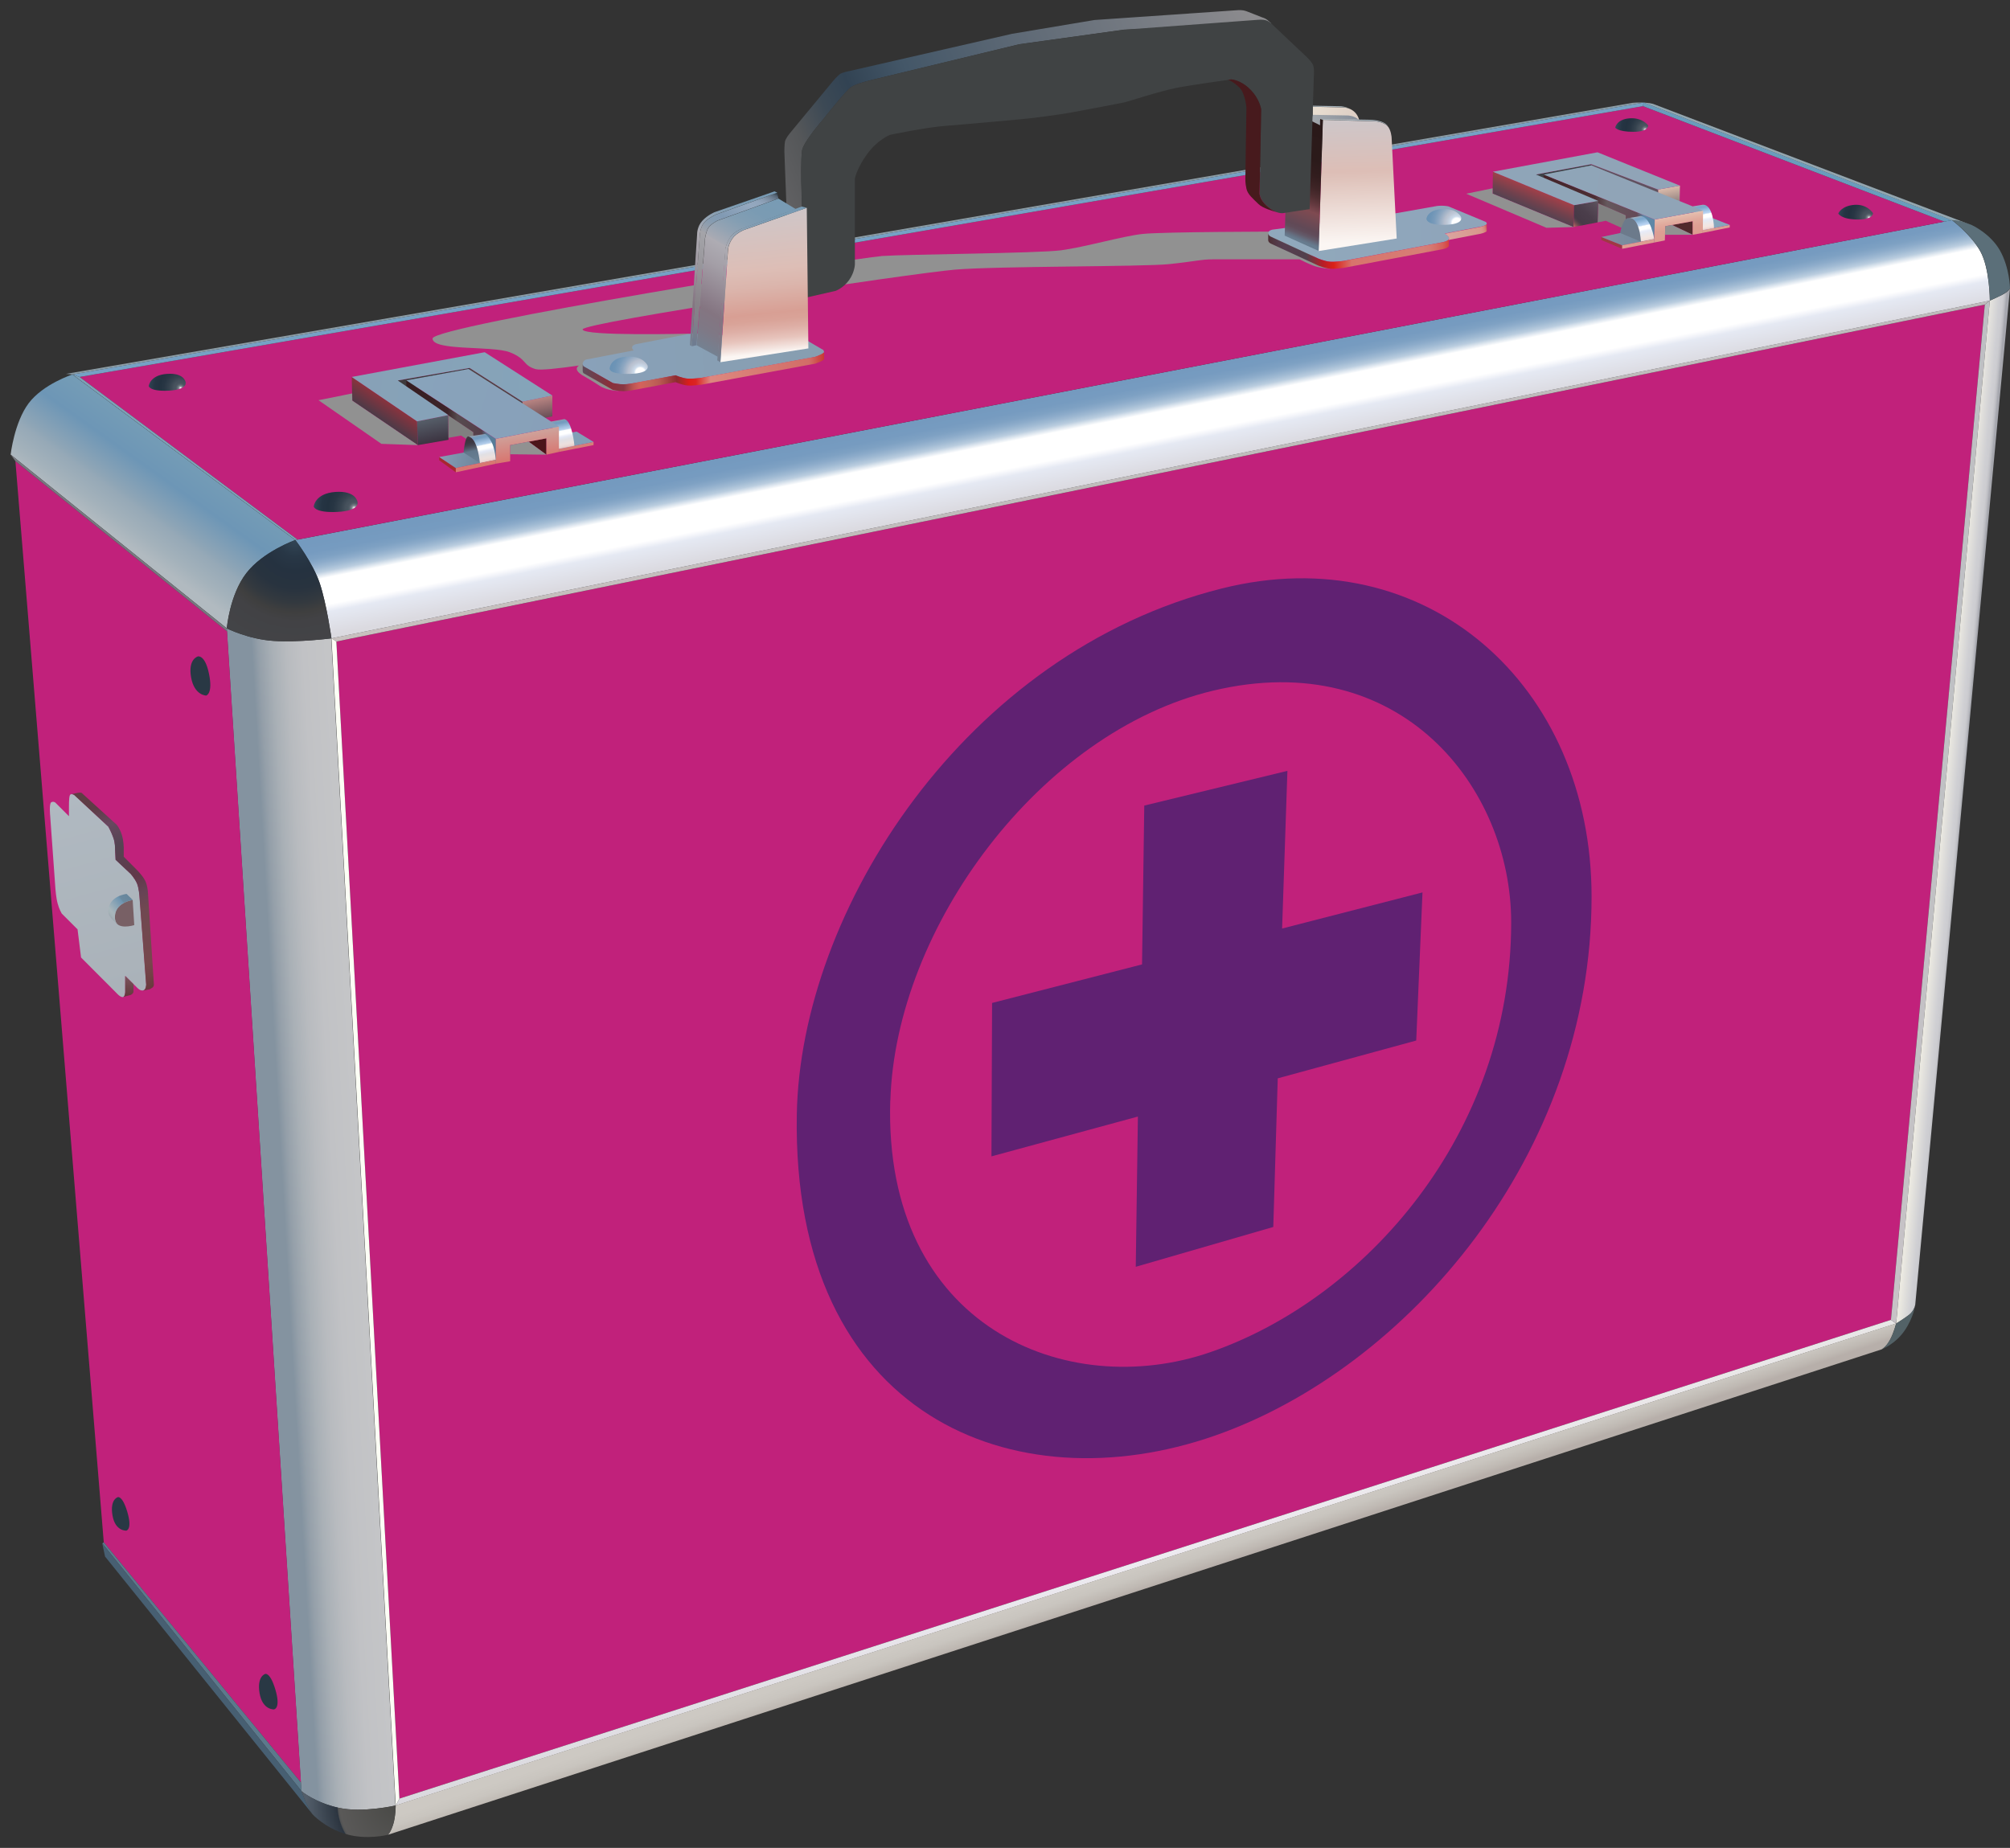<svg xmlns="http://www.w3.org/2000/svg" width="174" height="160" viewBox="0 0 174 160" fill="none"><rect x="0" y="0" width="174" height="160" fill="#333333" stroke="none"/><path d="M163.693 114.283L34.578 155.734L29.117 55.549L171.82 26.37L163.693 114.283Z" fill="#c1217b"></path><path d="M29.118 55.548L28.695 55.272L172.253 26.029L171.821 26.369L29.118 55.548Z" fill="url(#paint0_linear_331_3046)"></path><path d="M29.118 55.548L28.695 55.273L34.257 156.331L34.579 155.733L29.118 55.548Z" fill="#FCFEF5"></path><path d="M34.577 155.733L34.255 156.331L164.143 114.595L163.692 114.282L34.577 155.733Z" fill="url(#paint1_linear_331_3046)"></path><path d="M163.694 114.282L171.821 26.369L172.253 26.029L164.145 114.595L163.694 114.282Z" fill="url(#paint2_linear_331_3046)"></path><path d="M172.253 26.03C172.253 26.03 172.253 23.217 171.416 21.737C170.579 20.257 168.971 19.061 168.971 19.061L25.569 46.76C25.569 46.76 27.095 48.755 27.684 50.511C28.272 52.267 28.695 55.273 28.695 55.273L172.253 26.03Z" fill="url(#paint3_linear_331_3046)"></path><path d="M28.693 55.272C28.693 55.272 25.834 55.64 23.665 55.493C21.495 55.346 19.629 54.408 19.629 54.408L26.092 155.09C26.092 155.09 27.268 156.083 29.328 156.533C31.387 156.984 34.237 156.331 34.237 156.331L28.675 55.272H28.693Z" fill="url(#paint4_linear_331_3046)"></path><path d="M34.255 156.33C34.255 156.33 34.255 157.305 34.034 157.985C33.822 158.665 33.574 158.868 33.574 158.868L162.883 116.837C162.883 116.837 163.232 116.69 163.591 116.047C163.949 115.403 164.142 114.585 164.142 114.585L34.245 156.321L34.255 156.33Z" fill="url(#paint5_linear_331_3046)"></path><path d="M172.253 26.029C172.253 26.029 172.639 25.872 173.301 25.541C173.926 25.229 173.999 24.953 173.999 24.953L165.799 112.958C165.799 112.958 165.735 113.491 165.238 113.868C164.742 114.235 164.145 114.603 164.145 114.603L172.253 26.038V26.029Z" fill="url(#paint6_linear_331_3046)"></path><path d="M163.592 116.056C163.951 115.413 164.144 114.595 164.144 114.595C164.144 114.595 164.741 114.236 165.238 113.859C165.734 113.492 165.798 112.949 165.798 112.949C165.798 112.949 165.688 114.034 164.87 115.22C164.052 116.406 162.875 116.838 162.875 116.838C162.875 116.838 163.224 116.691 163.583 116.047L163.592 116.056Z" fill="#536267"></path><path d="M26.054 154.345L8.983 133.541L1.334 39.929L19.656 54.665L26.054 154.345Z" fill="#c1217b"></path><path d="M6.889 32.639L25.753 46.722L168.317 19.189L142.228 9.188L6.889 32.639Z" fill="#c1217b"></path><path d="M6.889 32.639L6.264 32.418L25.569 46.759L25.753 46.722L6.889 32.639Z" fill="#7EA2B7"></path><path d="M6.889 32.64L142.228 9.189L142.283 8.876L6.264 32.419L6.889 32.64Z" fill="#76A1C5"></path><path d="M25.568 46.76C25.568 46.76 22.783 47.743 21.33 49.628C19.878 51.512 19.639 54.408 19.639 54.408L0.922 39.359C0.922 39.359 1.234 36.574 2.485 34.91C3.744 33.246 6.263 32.428 6.263 32.428L25.568 46.769V46.76Z" fill="url(#paint7_linear_331_3046)"></path><path d="M0.922 39.359L1.336 39.929L19.657 54.666L19.639 54.417L0.922 39.359Z" fill="#787880"></path><path d="M8.984 133.541L26.055 154.345L26.102 155.089L8.855 133.642L8.984 133.541Z" fill="#5C798C"></path><path d="M25.568 46.76C25.568 46.76 27.094 48.755 27.682 50.511C28.27 52.266 28.693 55.273 28.693 55.273C28.693 55.273 25.834 55.64 23.665 55.493C21.495 55.346 19.629 54.408 19.629 54.408C19.629 54.408 19.868 51.503 21.32 49.628C22.773 47.743 25.558 46.76 25.558 46.76H25.568Z" fill="url(#paint8_radial_331_3046)"></path><path d="M26.102 155.09C26.102 155.09 26.313 155.66 26.488 156.055C26.662 156.45 27.058 157.085 27.058 157.085L9.094 134.773L8.855 133.643L26.102 155.09Z" fill="#475F72"></path><path d="M26.102 155.09C26.102 155.09 27.279 156.083 29.338 156.533C31.397 156.984 34.247 156.331 34.247 156.331C34.247 156.331 34.247 157.305 34.026 157.986C33.861 158.51 33.686 158.749 33.603 158.831L33.567 158.868C33.567 158.868 31.747 159.337 29.935 158.804C28.124 158.271 27.049 157.085 27.049 157.085C27.049 157.085 26.654 156.45 26.479 156.055C26.304 155.66 26.093 155.09 26.093 155.09H26.102Z" fill="url(#paint9_radial_331_3046)"></path><path d="M98.863 83.504L99.056 69.751L111.448 66.745L110.988 80.397L123.141 77.271L122.599 90.095L110.611 93.368L110.225 106.238L98.32 109.686L98.504 96.677L85.827 100.125L85.882 86.841L98.863 83.504Z" fill="#602172"></path><path d="M105.152 124.311C121.819 118.492 137.778 100.005 137.778 77.638C137.778 59.289 123.427 46.529 105.777 50.951C83.53 56.522 69.281 78.852 68.977 96.502C68.527 122.712 87.878 130.342 105.152 124.311ZM77.076 95.289C77.527 80.295 90.075 63.371 105.005 59.804C121.249 55.925 130.819 68.197 130.819 79.863C130.819 98.222 118.123 112.462 104.784 117.076C92.392 121.37 76.47 114.934 77.067 95.298L77.076 95.289Z" fill="#602172"></path><path d="M168.979 19.062L168.317 19.191L142.228 9.189L142.283 8.876L168.979 19.062Z" fill="#6A9CBC"></path><path d="M142.282 8.876C142.282 8.876 142.567 8.904 142.714 8.922C142.861 8.931 143.1 8.995 143.1 8.995L170.679 19.494C170.679 19.494 169.99 19.246 169.732 19.181C169.475 19.117 168.988 19.071 168.988 19.071L142.301 8.885L142.282 8.876Z" fill="#93A6AF"></path><path d="M173.308 25.533C172.647 25.864 172.26 26.02 172.26 26.02C172.26 26.02 172.26 23.207 171.424 21.727C170.587 20.247 168.979 19.052 168.979 19.052C168.979 19.052 169.466 19.098 169.723 19.162C169.981 19.226 170.67 19.475 170.67 19.475C170.67 19.475 172.316 20.219 173.143 21.709C173.97 23.198 173.998 24.935 173.998 24.935V24.963C173.952 25.036 173.805 25.266 173.299 25.524L173.308 25.533Z" fill="#5B6F79"></path><path d="M6.264 32.419L142.284 8.876H141.787C141.622 8.876 141.319 8.904 141.319 8.904L5.713 32.373L6.264 32.419Z" fill="#8C9DA6"></path><path d="M39.459 40.894L38.024 39.855V39.57L39.459 40.526V40.894Z" fill="#A8272F"></path><path d="M30.449 32.64L30.495 34.69L36.167 38.541L36.103 36.482L30.449 32.64Z" fill="url(#paint10_linear_331_3046)"></path><path d="M36.167 38.541L38.824 38.081L38.815 35.94L36.102 36.482L36.167 38.541Z" fill="url(#paint11_linear_331_3046)"></path><path d="M47.816 36.05V34.248L45.232 34.781V36.565L47.816 36.05Z" fill="url(#paint12_linear_331_3046)"></path><path d="M45.232 35.121L40.654 32.207V31.857L45.232 34.781V35.121Z" fill="#504143"></path><path d="M40.653 32.207L35.027 33.714L34.43 32.942L40.653 31.857V32.207Z" fill="#3E3A3D"></path><path d="M48.386 39.13L51.383 38.541V38.266L48.386 38.863V39.13Z" fill="url(#paint13_linear_331_3046)"></path><path d="M137.77 14.447L132.971 15.577L132.962 15.108L137.761 14.217L137.77 14.447Z" fill="#3D4146"></path><g style="mix-blend-mode:multiply"><path d="M76.296 22.169C78.53 22.013 89.754 21.939 91.841 21.673C93.928 21.397 97.182 20.441 98.911 20.257C100.639 20.064 110.779 20.055 110.779 20.055L115.118 23.272C115.118 23.272 114.382 23.226 113.84 23.052C113.307 22.877 112.498 22.454 112.498 22.454C112.498 22.454 106.072 22.454 105.024 22.454C103.976 22.454 103.571 22.619 101.218 22.868C98.865 23.107 86.39 23.033 82.676 23.346C78.962 23.658 50.436 27.915 50.436 28.521C50.436 29.128 59.712 28.889 59.712 28.889L56.853 30.507C56.853 30.507 53.414 31.16 50.454 31.601L53.525 33.844C53.525 33.844 52.56 33.844 51.879 33.385C51.199 32.934 50.427 32.502 50.427 32.502C50.427 32.502 49.848 32.171 49.94 31.868C49.976 31.748 50.059 31.684 50.142 31.647C48.349 31.904 46.786 32.079 46.364 31.96C45.233 31.629 45.646 31.105 44.148 30.507C42.65 29.91 37.446 30.415 37.446 29.312C37.446 28.209 74.044 22.334 76.278 22.178L76.296 22.169Z" fill="#919191"></path></g><path d="M128.179 19.631C128.179 19.631 128.685 19.511 128.703 19.392C128.721 19.263 128.602 19.208 128.602 19.208L125.375 17.866C125.375 17.866 125.099 17.811 124.778 17.811C124.456 17.811 124.226 17.866 124.226 17.866L120.595 18.509L111.383 19.723L110.179 19.879C110.179 19.879 109.793 19.934 109.793 20.182C109.793 20.385 110.023 20.486 110.023 20.486L114.114 22.38C114.114 22.38 114.684 22.619 115.125 22.655C115.566 22.692 116.302 22.591 116.302 22.591L124.778 20.991C124.778 20.991 125.495 20.89 125.439 20.605C125.393 20.385 125.072 20.219 125.072 20.219L128.179 19.622V19.631Z" fill="url(#paint14_linear_331_3046)"></path><path d="M110.014 20.496L114.105 22.39C114.105 22.39 114.675 22.628 115.116 22.665C115.557 22.702 116.293 22.601 116.293 22.601L124.769 21.001C124.769 21.001 125.431 20.9 125.431 20.652V21.277C125.385 21.516 124.769 21.599 124.769 21.599L116.293 23.198C116.293 23.198 115.557 23.3 115.116 23.263C114.675 23.226 114.105 22.987 114.105 22.987L110.014 21.093C110.014 21.093 109.784 20.992 109.784 20.79V20.192C109.784 20.395 110.014 20.496 110.014 20.496Z" fill="url(#paint15_linear_331_3046)"></path><path d="M125.441 20.624C125.395 20.403 125.073 20.238 125.073 20.238L128.18 19.64C128.18 19.64 128.686 19.521 128.704 19.401V19.999C128.686 20.118 128.18 20.238 128.18 20.238L125.386 20.78C125.386 20.78 125.45 20.688 125.441 20.633V20.624Z" fill="url(#paint16_linear_331_3046)"></path><path d="M120.908 20.651L114.151 21.736L114.51 10.383L119.07 10.502C119.07 10.502 119.768 10.567 120.099 10.898C120.421 11.219 120.467 11.89 120.467 11.89L120.908 20.651Z" fill="url(#paint17_linear_331_3046)"></path><path d="M113.637 9.951V9.243L116.294 9.298C116.294 9.298 117.351 9.298 117.654 10.365L113.95 10.402L113.628 9.951H113.637Z" fill="url(#paint18_linear_331_3046)"></path><path d="M116.064 9.197C116.064 9.197 116.432 9.197 116.937 9.464C116.597 9.289 116.285 9.289 116.285 9.289L113.628 9.234V9.151L116.055 9.197H116.064Z" fill="#A4B0B8"></path><path d="M120.11 10.888C119.788 10.566 119.08 10.493 119.08 10.493L114.52 10.373L114.281 10.3L118.639 10.373C118.639 10.373 119.797 10.373 120.156 10.934C120.156 10.934 120.128 10.897 120.11 10.879V10.888Z" fill="#A4B0B8"></path><path d="M114.52 10.373L114.272 10.3V10.842L113.5 10.456L111.294 17.811L111.211 20.403L114.153 21.727L114.52 10.373Z" fill="url(#paint19_linear_331_3046)"></path><path d="M114.271 10.842L113.489 10.456L113.636 9.941L116.679 9.997C116.679 9.997 117.185 9.997 117.617 10.355L114.271 10.3V10.842Z" fill="url(#paint20_linear_331_3046)"></path><path d="M97.347 2.56L88.236 3.828L75.624 6.88C75.624 6.88 74.171 7.211 73.702 7.515C73.233 7.818 71.294 10.291 71.294 10.291C71.294 10.291 69.519 12.304 69.427 13.058C69.335 13.812 69.363 15.623 69.363 15.623L69.648 25.79L68.352 24.936L67.901 13.132C67.901 13.132 67.901 12.507 67.957 12.24C68.021 11.973 68.343 11.578 68.343 11.578L69.961 9.62L72.121 7.009C72.121 7.009 72.507 6.559 72.728 6.402C72.948 6.255 73.555 6.145 73.555 6.145L87.611 2.927L94.745 1.732L107.192 0.877C107.192 0.877 107.422 0.868 107.606 0.896C107.79 0.923 107.992 1.006 107.992 1.006L109.279 1.512C109.279 1.512 109.49 1.567 109.656 1.686C109.785 1.769 110.051 2.036 110.051 2.036L97.347 2.569V2.56Z" fill="url(#paint21_linear_331_3046)"></path><path d="M113.38 18.105L111.072 18.454C111.072 18.454 110.511 18.555 109.739 17.902C108.976 17.25 109.041 16.707 109.041 16.707L109.178 9.482C109.178 9.482 109.068 8.59 108.222 7.744C107.377 6.898 106.577 6.88 106.577 6.88C106.577 6.88 103.341 7.321 101.861 7.606C100.381 7.891 97.641 8.811 97.237 8.884C96.832 8.967 94.277 9.463 92.778 9.73C91.28 10.006 89.018 10.263 88.531 10.309C88.035 10.355 83.548 10.769 81.848 10.897C80.138 11.026 77.031 11.679 77.031 11.679C77.031 11.679 75.973 12.102 75.091 13.306C74.199 14.51 74.006 15.439 74.006 15.439V22.894C74.006 22.894 73.988 23.575 73.501 24.255C73.013 24.935 72.342 25.183 72.342 25.183L69.639 25.799L69.355 15.632C69.355 15.632 69.327 13.821 69.419 13.067C69.511 12.313 71.285 10.3 71.285 10.3C71.285 10.3 73.234 7.827 73.694 7.524C74.162 7.22 75.615 6.889 75.615 6.889L88.228 3.837L97.338 2.569L108.903 1.714C108.903 1.714 109.298 1.668 109.592 1.76C109.886 1.852 110.098 2.081 110.098 2.081L113.113 4.931C113.113 4.931 113.462 5.253 113.628 5.556C113.803 5.869 113.738 6.494 113.738 6.494L113.37 18.096L113.38 18.105Z" fill="#404344"></path><path d="M106.299 6.908C106.474 6.88 106.575 6.871 106.575 6.871C106.575 6.871 107.375 6.889 108.221 7.735C109.066 8.581 109.177 9.473 109.177 9.473L109.039 16.698C109.039 16.698 108.974 17.25 109.737 17.893C110.078 18.178 110.372 18.326 110.602 18.39C110.215 18.289 109.315 18.031 108.947 17.673C108.487 17.213 108 16.836 107.899 16.331C107.788 15.834 107.807 15.485 107.807 15.485L107.899 9.298C107.899 9.298 107.798 8.094 107.301 7.588C106.805 7.092 106.299 6.889 106.29 6.889L106.299 6.908Z" fill="#471A1D"></path><path d="M71.211 30.25C71.211 30.25 71.349 30.351 71.331 30.498C71.312 30.645 70.558 30.902 70.558 30.902L60.759 32.713C60.759 32.713 59.931 32.833 59.481 32.787C59.021 32.741 58.479 32.502 58.479 32.502L54.884 33.173C54.884 33.173 54.351 33.283 53.956 33.283C53.561 33.283 53.046 33.173 53.046 33.173L50.499 31.72C50.499 31.72 50.407 31.61 50.444 31.454C50.518 31.187 50.738 31.132 50.738 31.132L54.866 30.341C54.866 30.341 54.719 30.259 54.719 30.075C54.719 29.873 55.068 29.799 55.068 29.799L59.913 28.861L69.887 29.496L71.211 30.268V30.25Z" fill="url(#paint22_linear_331_3046)"></path><path d="M50.444 31.5C50.444 31.619 50.509 31.711 50.509 31.711L53.055 33.163C53.055 33.163 53.57 33.274 53.965 33.274C54.361 33.274 54.894 33.163 54.894 33.163L58.488 32.492C58.488 32.492 59.031 32.731 59.49 32.777C59.95 32.823 60.768 32.704 60.768 32.704L70.568 30.893C70.568 30.893 71.322 30.635 71.34 30.488C71.34 30.47 71.34 30.461 71.34 30.442V31.031C71.34 31.049 71.34 31.067 71.34 31.086C71.322 31.233 70.568 31.49 70.568 31.49L60.768 33.301C60.768 33.301 59.941 33.421 59.49 33.375C59.031 33.329 58.488 33.09 58.488 33.09L54.894 33.761C54.894 33.761 54.361 33.871 53.965 33.871C53.57 33.871 53.055 33.761 53.055 33.761L50.509 32.309C50.509 32.309 50.453 32.244 50.444 32.134V31.5Z" fill="url(#paint23_linear_331_3046)"></path><path d="M69.97 30.167L62.367 31.362L63.02 21.672C63.02 21.672 63.029 21.176 63.406 20.652C63.783 20.128 64.445 19.898 64.445 19.898L69.841 17.995L69.979 30.167H69.97Z" fill="url(#paint24_linear_331_3046)"></path><path d="M60.575 20.385C60.575 20.385 60.603 19.705 60.934 19.3C61.274 18.896 61.991 18.574 61.991 18.574L67.286 16.689L67.378 17.186L62.11 19.098C62.11 19.098 61.504 19.392 61.292 19.76C61.108 20.073 61.026 20.652 61.026 20.652L60.299 29.891L59.886 29.983L60.575 20.385Z" fill="url(#paint25_linear_331_3046)"></path><path d="M62.8 21.478C62.8 21.478 62.901 20.973 63.241 20.485C63.526 20.09 64.215 19.787 64.215 19.787L69.409 17.884L69.832 17.994L64.436 19.897C64.436 19.897 63.774 20.127 63.397 20.651C63.02 21.175 63.011 21.671 63.011 21.671L62.358 31.361L62.092 31.204L62.791 21.487L62.8 21.478Z" fill="url(#paint26_linear_331_3046)"></path><path d="M64.225 19.796C64.225 19.796 63.526 20.09 63.25 20.495C62.91 20.982 62.809 21.488 62.809 21.488L62.138 30.892L60.309 29.899L61.035 20.66C61.035 20.66 61.118 20.081 61.301 19.768C61.513 19.401 62.12 19.107 62.12 19.107L67.387 17.194L68.886 18.104L64.234 19.805L64.225 19.796Z" fill="url(#paint27_linear_331_3046)"></path><path d="M60.347 20.275C60.347 20.275 60.328 19.622 60.806 19.108C61.257 18.62 61.855 18.372 61.855 18.372L67.049 16.57L67.287 16.681L61.992 18.565C61.992 18.565 61.266 18.887 60.935 19.291C60.604 19.696 60.577 20.376 60.577 20.376L59.887 29.974L59.722 29.882L60.347 20.275Z" fill="url(#paint28_linear_331_3046)"></path><path d="M17.855 60.227C17.855 60.227 16.816 60.227 16.54 58.637C16.264 57.047 17.138 56.835 17.138 56.835C17.138 56.835 17.744 56.679 18.085 58.306C18.462 60.089 17.846 60.227 17.846 60.227H17.855Z" fill="#293844"></path><path d="M10.933 132.53C10.933 132.53 9.977 132.604 9.738 131.216C9.499 129.818 10.198 129.634 10.198 129.634C10.198 129.634 10.593 129.46 11.025 130.921C11.476 132.457 10.933 132.53 10.933 132.53Z" fill="#293844"></path><path d="M23.74 148.011C23.74 148.011 22.729 148.094 22.471 146.614C22.223 145.133 22.958 144.94 22.958 144.94C22.958 144.94 23.381 144.757 23.841 146.301C24.319 147.919 23.74 148.002 23.74 148.002V148.011Z" fill="#293844"></path><path d="M52.772 31.941C52.772 31.941 52.762 30.92 54.38 30.874C55.704 30.837 56.053 31.637 56.053 31.637C56.053 31.637 56.384 32.318 54.564 32.373C52.744 32.428 52.781 31.95 52.781 31.95L52.772 31.941Z" fill="url(#paint29_radial_331_3046)"></path><path d="M123.483 18.942C123.483 18.942 123.538 18.142 124.944 18.096C126.167 18.059 126.479 18.795 126.479 18.795C126.479 18.795 126.783 19.42 125.11 19.466C123.437 19.512 123.483 18.942 123.483 18.942Z" fill="url(#paint30_radial_331_3046)"></path><path d="M12.874 33.43C12.874 33.43 12.966 32.474 14.455 32.373C15.944 32.262 16.064 33.08 16.064 33.08C16.064 33.08 16.312 33.733 14.621 33.825C12.938 33.908 12.874 33.43 12.874 33.43Z" fill="url(#paint31_radial_331_3046)"></path><path d="M27.157 43.854C27.157 43.854 27.258 42.723 29.033 42.595C30.807 42.466 30.945 43.441 30.945 43.441C30.945 43.441 31.239 44.222 29.235 44.323C27.231 44.424 27.157 43.854 27.157 43.854Z" fill="url(#paint32_radial_331_3046)"></path><path d="M139.828 11.036C139.828 11.036 139.947 10.328 141.069 10.245C142.19 10.162 142.677 10.861 142.677 10.861C142.677 10.861 142.751 11.413 141.39 11.413C140.03 11.413 139.818 11.045 139.818 11.045L139.828 11.036Z" fill="url(#paint33_radial_331_3046)"></path><path d="M159.132 18.482C159.132 18.482 159.398 17.82 160.529 17.737C161.651 17.655 162.138 18.454 162.138 18.454C162.138 18.454 162.211 19.006 160.851 19.006C159.362 19.006 159.132 18.482 159.132 18.482Z" fill="url(#paint34_radial_331_3046)"></path><path d="M10.014 74.449L9.968 73.512C9.968 73.512 9.986 73.006 9.821 72.546C9.665 72.087 9.389 71.581 9.389 71.581L6.429 68.832C6.429 68.832 6.171 68.667 6.061 68.832C5.951 68.998 5.969 69.917 5.969 69.917V70.671L4.792 69.494C4.792 69.494 4.627 69.356 4.434 69.467C4.241 69.577 4.342 70.625 4.342 70.625L4.802 77.014C4.802 77.014 4.857 77.759 4.995 78.246C5.123 78.733 5.344 79.101 5.344 79.101L6.714 80.471L7.017 82.907L10.088 85.986C10.088 85.986 10.391 86.336 10.611 86.336C10.832 86.336 10.841 85.894 10.841 85.894V84.497L11.899 85.545C11.899 85.545 12.138 85.812 12.386 85.757C12.662 85.701 12.662 85.26 12.662 85.26L12.082 77.63C12.082 77.63 12.036 76.858 11.853 76.453C11.669 76.049 11.329 75.663 11.329 75.663L10.014 74.431V74.449Z" fill="url(#paint35_linear_331_3046)"></path><path d="M12.652 85.278L12.073 77.648C12.073 77.648 12.027 76.876 11.843 76.472C11.659 76.067 11.319 75.681 11.319 75.681L10.004 74.449L9.958 73.511C9.958 73.511 9.977 73.006 9.811 72.546C9.655 72.086 9.379 71.581 9.379 71.581L6.419 68.832C6.419 68.832 6.272 68.74 6.152 68.768L6.731 68.648C6.731 68.648 6.842 68.63 6.906 68.63C6.971 68.63 7.062 68.648 7.062 68.648L10.105 71.415C10.105 71.415 10.372 71.719 10.547 72.289C10.721 72.859 10.712 73.456 10.712 73.456V74.182L11.769 75.24C11.769 75.24 12.321 75.764 12.569 76.26C12.817 76.757 12.826 77.566 12.826 77.566L13.323 85.26C13.323 85.26 13.323 85.407 13.213 85.499C13.111 85.582 12.955 85.655 12.955 85.655L12.367 85.784C12.643 85.729 12.643 85.288 12.643 85.288L12.652 85.278Z" fill="url(#paint36_linear_331_3046)"></path><path d="M10.839 85.903V84.506L11.556 85.214V85.848C11.556 86.041 11.308 86.151 11.308 86.151L10.683 86.317C10.83 86.234 10.839 85.894 10.839 85.894V85.903Z" fill="url(#paint37_linear_331_3046)"></path><path d="M11.623 80.103L11.485 77.924C11.485 77.924 9.793 78.154 9.95 79.579C10.06 80.599 11.614 80.103 11.614 80.103H11.623Z" fill="#786065"></path><path d="M10.96 77.4L11.494 77.924C11.494 77.924 9.802 78.154 9.958 79.579C9.986 79.818 10.096 79.974 10.243 80.076C10.243 80.076 9.37 79.46 9.37 78.936C9.37 77.566 10.96 77.4 10.96 77.4Z" fill="url(#paint38_linear_331_3046)"></path><path d="M42.924 39.81L41.527 38.928L38.024 39.571L39.459 40.527L42.924 39.81Z" fill="url(#paint39_linear_331_3046)"></path><g style="mix-blend-mode:multiply"><path d="M140.747 18.629L138.348 17.59L138.302 19.254L139.01 19.116L140.352 19.723L140.747 19.061V18.629Z" fill="#808080"></path></g><path d="M146.529 20.33L144.736 19.475L146.529 19.153V20.33Z" fill="#512A2C"></path><path d="M129.238 14.869L129.21 16.763L136.215 19.659L136.261 17.765L129.238 14.869Z" fill="url(#paint40_linear_331_3046)"></path><g style="mix-blend-mode:multiply"><path d="M40.36 37.999L39.909 37.714L38.825 37.907L38.815 35.94L40.985 37.419V37.953L40.36 37.999Z" fill="#808080"></path></g><path d="M143.192 21.001L141.225 20.21C141.225 20.21 140.912 19.962 140.802 19.567C140.692 19.171 140.747 18.638 140.747 18.638L133.641 15.559V15.117L143.247 19.006L143.192 21.001Z" fill="url(#paint41_linear_331_3046)"></path><path d="M42.925 37.999L42.944 40.067L41.363 39.222C41.363 39.222 41.105 38.891 41.032 38.431C40.967 37.971 40.977 37.42 40.977 37.42L35.176 33.522V32.934L42.925 38.008V37.999Z" fill="url(#paint42_linear_331_3046)"></path><path d="M138.356 17.398L138.301 19.254L136.214 19.659L136.26 17.765L138.356 17.398Z" fill="url(#paint43_linear_331_3046)"></path><path d="M41.546 40.094C41.546 40.094 41.362 37.925 40.553 37.787C40.249 37.731 40.13 39.184 40.13 39.184L41.536 40.094H41.546Z" fill="url(#paint44_linear_331_3046)"></path><path d="M40.562 37.787C40.562 37.787 40.553 37.787 40.544 37.787L42.006 37.575C42.006 37.575 42.236 37.676 42.566 38.301C42.833 38.798 42.925 39.809 42.925 39.809L41.546 40.094C41.546 40.094 41.362 37.925 40.553 37.787H40.562Z" fill="url(#paint45_linear_331_3046)"></path><path d="M47.301 39.369L45.757 38.238L47.301 37.953V39.369Z" fill="#4C151A"></path><path d="M51.383 38.266L49.921 37.374L48.386 37.631V38.863L51.383 38.266Z" fill="#829FB7"></path><path d="M49.727 38.596C49.727 38.596 49.535 36.399 48.854 36.289L47.705 36.501L48.385 38.863L49.727 38.596Z" fill="url(#paint46_linear_331_3046)"></path><path d="M140.424 21.543L138.622 20.78V20.523L140.424 21.239V21.543Z" fill="#9F3943"></path><path d="M147.402 20.164L149.737 19.695V19.475L147.402 19.925V20.164Z" fill="url(#paint47_linear_331_3046)"></path><path d="M138.622 20.523L141.251 19.962L143.2 20.706L140.424 21.24L138.622 20.523Z" fill="url(#paint48_linear_331_3046)"></path><path d="M149.739 19.475L148.084 18.822L147.146 19.153L147.404 19.925L149.739 19.475Z" fill="#87A6BC"></path><path d="M145.428 16.074L145.4 17.453L143.534 16.791V16.414L145.428 16.074Z" fill="url(#paint49_linear_331_3046)"></path><path d="M143.533 16.791L137.769 14.447L137.76 14.217L143.533 16.414V16.791Z" fill="#5F525F"></path><path d="M142.052 20.927C142.052 20.927 141.96 18.721 140.903 18.896C140.461 18.969 140.25 20.173 140.25 20.173L142.052 20.927Z" fill="#6C7A8B"></path><path d="M140.894 18.896L141.997 18.712C142.907 18.712 143.201 20.698 143.201 20.698L142.052 20.918C142.052 20.918 141.96 18.712 140.903 18.887L140.894 18.896Z" fill="url(#paint50_linear_331_3046)"></path><path d="M148.379 19.742C148.379 19.742 148.333 17.682 147.404 17.728L146.54 17.866L147.413 19.925L148.379 19.742Z" fill="url(#paint51_linear_331_3046)"></path><path d="M146.53 20.33V19.154L144.159 19.586L144.122 20.818L143.193 21.002L143.249 19.007L147.431 18.234L147.404 20.165L146.53 20.33Z" fill="url(#paint52_linear_331_3046)"></path><path d="M38.815 35.939L36.103 36.482L30.449 32.639L41.959 30.497L47.815 34.248L45.231 34.781L40.653 31.858L34.43 32.942L38.815 35.939Z" fill="url(#paint53_linear_331_3046)"></path><path d="M39.458 40.894L42.924 40.15V39.81L39.458 40.527V40.894Z" fill="url(#paint54_linear_331_3046)"></path><path d="M42.923 40.15V37.999L48.383 36.933V39.13L47.299 39.369V37.953L44.164 38.541V39.939L42.923 40.15Z" fill="url(#paint55_linear_331_3046)"></path><path d="M42.925 37.998L35.176 32.933L40.563 31.949L48.386 36.932L42.925 37.998Z" fill="url(#paint56_linear_331_3046)"></path><path d="M145.426 16.073L143.532 16.413L137.759 14.216L132.96 15.108L138.357 17.397L136.261 17.765L129.237 14.869L138.292 13.187L145.426 16.073Z" fill="url(#paint57_linear_331_3046)"></path><path d="M143.247 19.006L133.641 15.117L137.759 14.317L147.43 18.234L143.247 19.006Z" fill="url(#paint58_linear_331_3046)"></path><path d="M143.192 21.001L143.201 20.707L140.425 21.24V21.544L143.192 21.001Z" fill="url(#paint59_linear_331_3046)"></path><g style="mix-blend-mode:multiply"><path d="M36.169 38.541L33.016 38.431L27.573 34.653L30.487 34.065L30.497 34.69L36.169 38.541Z" fill="#919191"></path></g><g style="mix-blend-mode:multiply"><path d="M47.299 39.369L44.164 39.332V38.542L45.754 38.238L47.299 39.369Z" fill="#919191"></path></g><g style="mix-blend-mode:multiply"><path d="M136.215 19.659L133.871 19.724L126.921 16.773L129.21 16.304V16.763L136.215 19.659Z" fill="#919191"></path></g><g style="mix-blend-mode:multiply"><path d="M146.529 20.33H144.13L144.157 19.585L144.737 19.475L146.529 20.33Z" fill="#919191"></path></g><defs><linearGradient id="paint0_linear_331_3046" x1="171.72" y1="26.388" x2="29.155" y2="55.291" gradientUnits="userSpaceOnUse"><stop stop-color="#BEBBBC"></stop><stop offset="0.63" stop-color="#C0BCBC"></stop><stop offset="0.99" stop-color="#C8C0BF"></stop><stop offset="1" stop-color="#C9C1C0"></stop></linearGradient><linearGradient id="paint1_linear_331_3046" x1="163.701" y1="114.301" x2="34.319" y2="156.257" gradientUnits="userSpaceOnUse"><stop stop-color="#E8E6E6"></stop><stop offset="0.5" stop-color="#EDEAF0"></stop><stop offset="1" stop-color="#DAD9DE"></stop></linearGradient><linearGradient id="paint2_linear_331_3046" x1="172.097" y1="26.673" x2="163.869" y2="114.337" gradientUnits="userSpaceOnUse"><stop stop-color="#BEBFC3"></stop><stop offset="0.5" stop-color="#C0C1C4"></stop><stop offset="1" stop-color="#C7C2C6"></stop></linearGradient><linearGradient id="paint3_linear_331_3046" x1="98.304" y1="32.713" x2="99.904" y2="40.739" gradientUnits="userSpaceOnUse"><stop stop-color="#749ABF"></stop><stop offset="0.11" stop-color="#769BC0"></stop><stop offset="0.18" stop-color="#7EA1C3"></stop><stop offset="0.23" stop-color="#8CABCA"></stop><stop offset="0.28" stop-color="#A0BAD3"></stop><stop offset="0.33" stop-color="#BACDDF"></stop><stop offset="0.36" stop-color="#D9E3ED"></stop><stop offset="0.4" stop-color="white"></stop><stop offset="0.68" stop-color="white"></stop><stop offset="0.71" stop-color="#F6F7FB"></stop><stop offset="0.76" stop-color="#E5E9F3"></stop><stop offset="1" stop-color="#DBDAE0"></stop></linearGradient><linearGradient id="paint4_linear_331_3046" x1="22.883" y1="105.705" x2="31.23" y2="105.227" gradientUnits="userSpaceOnUse"><stop stop-color="#8493A0"></stop><stop offset="0.21" stop-color="#8493A0"></stop><stop offset="0.28" stop-color="#949FA9"></stop><stop offset="0.42" stop-color="#A9B0B6"></stop><stop offset="0.57" stop-color="#B8BBBF"></stop><stop offset="0.74" stop-color="#C1C2C5"></stop><stop offset="1" stop-color="#C4C5C7"></stop></linearGradient><linearGradient id="paint5_linear_331_3046" x1="99.129" y1="137.549" x2="98.523" y2="135.738" gradientUnits="userSpaceOnUse"><stop stop-color="#B7AFAA"></stop><stop offset="0.22" stop-color="#BFB9B3"></stop><stop offset="0.61" stop-color="#C9C5BF"></stop><stop offset="1" stop-color="#CDC9C3"></stop></linearGradient><linearGradient id="paint6_linear_331_3046" x1="169.826" y1="69.833" x2="168.254" y2="69.695" gradientUnits="userSpaceOnUse"><stop stop-color="#A6A7AE"></stop><stop offset="0.05" stop-color="#B4B5BB"></stop><stop offset="0.13" stop-color="#C3C3C8"></stop><stop offset="0.22" stop-color="#CCCCD0"></stop><stop offset="0.37" stop-color="#CFCFD3"></stop><stop offset="1" stop-color="#EBE9E1"></stop></linearGradient><linearGradient id="paint7_linear_331_3046" x1="10.041" y1="46.41" x2="15.272" y2="39.093" gradientUnits="userSpaceOnUse"><stop stop-color="#B1BAC0"></stop><stop offset="0.14" stop-color="#A4B2BB"></stop><stop offset="0.34" stop-color="#96A9B7"></stop><stop offset="0.4" stop-color="#8EA5B6"></stop><stop offset="0.71" stop-color="#6D96B6"></stop><stop offset="1" stop-color="#749CB6"></stop></linearGradient><radialGradient id="paint8_radial_331_3046" cx="0" cy="0" r="1" gradientUnits="userSpaceOnUse" gradientTransform="translate(25.549 46.695) rotate(180) scale(9.441 9.441)"><stop stop-color="#324656"></stop><stop offset="0.16" stop-color="#283746"></stop><stop offset="0.29" stop-color="#253240"></stop><stop offset="0.45" stop-color="#28333F"></stop><stop offset="0.58" stop-color="#33393F"></stop><stop offset="0.67" stop-color="#3F3F3F"></stop><stop offset="0.75" stop-color="#424245"></stop><stop offset="1" stop-color="#434447"></stop></radialGradient><radialGradient id="paint9_radial_331_3046" cx="0" cy="0" r="1" gradientUnits="userSpaceOnUse" gradientTransform="translate(34.348 156.211) rotate(180) scale(7.832 7.832)"><stop stop-color="#494946"></stop><stop offset="0.63" stop-color="#5A5958"></stop><stop offset="0.65" stop-color="#515253"></stop><stop offset="0.66" stop-color="#2C3540"></stop><stop offset="1" stop-color="#535E6A"></stop></radialGradient><linearGradient id="paint10_linear_331_3046" x1="32.83" y1="36.289" x2="33.777" y2="34.892" gradientUnits="userSpaceOnUse"><stop stop-color="#4B3A47"></stop><stop offset="1" stop-color="#8A333E"></stop></linearGradient><linearGradient id="paint11_linear_331_3046" x1="37.711" y1="38.256" x2="37.27" y2="36.252" gradientUnits="userSpaceOnUse"><stop stop-color="#3C3441"></stop><stop offset="1" stop-color="#565E69"></stop></linearGradient><linearGradient id="paint12_linear_331_3046" x1="46.703" y1="36.28" x2="46.345" y2="34.561" gradientUnits="userSpaceOnUse"><stop stop-color="#684F57"></stop><stop offset="1" stop-color="#B88482"></stop></linearGradient><linearGradient id="paint13_linear_331_3046" x1="49.939" y1="39.065" x2="49.636" y2="36.96" gradientUnits="userSpaceOnUse"><stop stop-color="#D87670"></stop><stop offset="1" stop-color="#CFA099"></stop></linearGradient><linearGradient id="paint14_linear_331_3046" x1="128.583" y1="19.925" x2="109.903" y2="20.624" gradientUnits="userSpaceOnUse"><stop stop-color="#8FA4BA"></stop><stop offset="1" stop-color="#90A9BC"></stop></linearGradient><linearGradient id="paint15_linear_331_3046" x1="125.523" y1="21.636" x2="109.775" y2="21.755" gradientUnits="userSpaceOnUse"><stop stop-color="#D63A39"></stop><stop offset="0.01" stop-color="#D64542"></stop><stop offset="0.04" stop-color="#D65E59"></stop><stop offset="0.08" stop-color="#D66F69"></stop><stop offset="0.11" stop-color="#D67A72"></stop><stop offset="0.15" stop-color="#D77E76"></stop><stop offset="0.54" stop-color="#D8746C"></stop><stop offset="0.64" stop-color="#DA2119"></stop><stop offset="0.7" stop-color="#B71D26"></stop><stop offset="0.79" stop-color="#52404C"></stop><stop offset="0.91" stop-color="#563E50"></stop><stop offset="0.94" stop-color="#543C4C"></stop><stop offset="0.97" stop-color="#513641"></stop><stop offset="1" stop-color="#4E2F34"></stop></linearGradient><linearGradient id="paint16_linear_331_3046" x1="128.75" y1="19.751" x2="125.128" y2="20.486" gradientUnits="userSpaceOnUse"><stop stop-color="#D14E4E"></stop><stop offset="0.02" stop-color="#D25E5C"></stop><stop offset="0.04" stop-color="#D5746F"></stop><stop offset="0.07" stop-color="#D6857D"></stop><stop offset="0.11" stop-color="#D89187"></stop><stop offset="0.16" stop-color="#D8988D"></stop><stop offset="0.31" stop-color="#D99A8F"></stop><stop offset="1" stop-color="#DBA4A0"></stop></linearGradient><linearGradient id="paint17_linear_331_3046" x1="117.525" y1="21.019" x2="117.203" y2="10.548" gradientUnits="userSpaceOnUse"><stop stop-color="#FBF6F3"></stop><stop offset="0.53" stop-color="#DFC3BB"></stop><stop offset="0.59" stop-color="#DDBEB6"></stop><stop offset="1" stop-color="#CEC6C8"></stop></linearGradient><linearGradient id="paint18_linear_331_3046" x1="117.563" y1="10.503" x2="113.527" y2="9.381" gradientUnits="userSpaceOnUse"><stop stop-color="#DDCDC3"></stop><stop offset="1" stop-color="#E9DFD2"></stop></linearGradient><linearGradient id="paint19_linear_331_3046" x1="112.047" y1="20.642" x2="115.945" y2="10.668" gradientUnits="userSpaceOnUse"><stop stop-color="#677C8F"></stop><stop offset="0.02" stop-color="#657082"></stop><stop offset="0.05" stop-color="#635A69"></stop><stop offset="0.08" stop-color="#614D5B"></stop><stop offset="0.11" stop-color="#614956"></stop><stop offset="0.25" stop-color="#7F4A51"></stop><stop offset="0.31" stop-color="#653A40"></stop><stop offset="0.37" stop-color="#4F2E31"></stop><stop offset="0.44" stop-color="#3E2426"></stop><stop offset="0.53" stop-color="#321D1E"></stop><stop offset="0.65" stop-color="#2B1A1A"></stop><stop offset="1" stop-color="#2A1919"></stop></linearGradient><linearGradient id="paint20_linear_331_3046" x1="117.617" y1="10.392" x2="113.489" y2="10.392" gradientUnits="userSpaceOnUse"><stop stop-color="#888F9A"></stop><stop offset="1" stop-color="#A3A8AD"></stop></linearGradient><linearGradient id="paint21_linear_331_3046" x1="68.223" y1="17.324" x2="108.185" y2="0.758" gradientUnits="userSpaceOnUse"><stop stop-color="#606062"></stop><stop offset="0.07" stop-color="#555759"></stop><stop offset="0.14" stop-color="#3C4955"></stop><stop offset="0.2" stop-color="#324353"></stop><stop offset="0.32" stop-color="#445768"></stop><stop offset="0.56" stop-color="#5F6A76"></stop><stop offset="1" stop-color="#8C8B8E"></stop></linearGradient><linearGradient id="paint22_linear_331_3046" x1="50.435" y1="31.445" x2="71.202" y2="30.203" gradientUnits="userSpaceOnUse"><stop stop-color="#89A1B9"></stop><stop offset="1" stop-color="#879EB0"></stop></linearGradient><linearGradient id="paint23_linear_331_3046" x1="71.331" y1="32.161" x2="50.435" y2="32.161" gradientUnits="userSpaceOnUse"><stop stop-color="#C93933"></stop><stop offset="0.06" stop-color="#D26D67"></stop><stop offset="0.47" stop-color="#DD887F"></stop><stop offset="0.53" stop-color="#DB2523"></stop><stop offset="0.56" stop-color="#DB1D1B"></stop><stop offset="0.61" stop-color="#8D2B30"></stop><stop offset="0.68" stop-color="#B95952"></stop><stop offset="0.72" stop-color="#C4655A"></stop><stop offset="0.76" stop-color="#D5625B"></stop><stop offset="0.77" stop-color="#CE5E59"></stop><stop offset="0.79" stop-color="#BE5553"></stop><stop offset="0.81" stop-color="#A2454B"></stop><stop offset="0.83" stop-color="#883743"></stop><stop offset="0.89" stop-color="#892F3A"></stop><stop offset="0.92" stop-color="#7B3744"></stop><stop offset="1" stop-color="#5E4B5A"></stop></linearGradient><linearGradient id="paint24_linear_331_3046" x1="66.679" y1="30.562" x2="65.474" y2="18.317" gradientUnits="userSpaceOnUse"><stop stop-color="#FBF6F3"></stop><stop offset="0.04" stop-color="#F2E1DC"></stop><stop offset="0.1" stop-color="#E7C4BC"></stop><stop offset="0.17" stop-color="#DEAFA6"></stop><stop offset="0.23" stop-color="#D9A398"></stop><stop offset="0.28" stop-color="#D89F94"></stop><stop offset="0.47" stop-color="#DBB5AC"></stop><stop offset="0.59" stop-color="#DDBEB6"></stop><stop offset="1" stop-color="#CEC6C8"></stop></linearGradient><linearGradient id="paint25_linear_331_3046" x1="58.498" y1="28.778" x2="65.484" y2="15.715" gradientUnits="userSpaceOnUse"><stop stop-color="#6F7C90"></stop><stop offset="0.03" stop-color="#757D8D"></stop><stop offset="0.13" stop-color="#838089"></stop><stop offset="0.21" stop-color="#888288"></stop><stop offset="0.42" stop-color="#99979C"></stop><stop offset="0.59" stop-color="#A4A4A9"></stop><stop offset="0.64" stop-color="#909EAE"></stop><stop offset="0.68" stop-color="#849BB1"></stop><stop offset="0.73" stop-color="#819AB3"></stop><stop offset="0.86" stop-color="#94A8BF"></stop><stop offset="0.9" stop-color="#91A5BC"></stop><stop offset="0.92" stop-color="#8A9DB3"></stop><stop offset="0.94" stop-color="#7E90A4"></stop><stop offset="0.96" stop-color="#6C7D8F"></stop><stop offset="0.98" stop-color="#556474"></stop><stop offset="0.99" stop-color="#3A4753"></stop><stop offset="1" stop-color="#2B3742"></stop></linearGradient><linearGradient id="paint26_linear_331_3046" x1="60.455" y1="30.184" x2="67.773" y2="17.011" gradientUnits="userSpaceOnUse"><stop stop-color="#748191"></stop><stop offset="0.11" stop-color="#7F7885"></stop><stop offset="0.21" stop-color="#847581"></stop><stop offset="0.26" stop-color="#8A7C88"></stop><stop offset="0.47" stop-color="#A49FA7"></stop><stop offset="0.59" stop-color="#AEACB3"></stop><stop offset="0.6" stop-color="#A8AAB3"></stop><stop offset="0.68" stop-color="#93A3B3"></stop><stop offset="0.76" stop-color="#839EB3"></stop><stop offset="0.86" stop-color="#7A9BB3"></stop><stop offset="1" stop-color="#789BB4"></stop></linearGradient><linearGradient id="paint27_linear_331_3046" x1="59.389" y1="29.366" x2="66.67" y2="16.643" gradientUnits="userSpaceOnUse"><stop stop-color="#748191"></stop><stop offset="0.11" stop-color="#7F7885"></stop><stop offset="0.21" stop-color="#847581"></stop><stop offset="0.26" stop-color="#8A7C88"></stop><stop offset="0.47" stop-color="#A49FA7"></stop><stop offset="0.59" stop-color="#AEACB3"></stop><stop offset="0.6" stop-color="#A8AAB3"></stop><stop offset="0.68" stop-color="#93A3B3"></stop><stop offset="0.76" stop-color="#839EB3"></stop><stop offset="0.86" stop-color="#7A9BB3"></stop><stop offset="1" stop-color="#789BB4"></stop></linearGradient><linearGradient id="paint28_linear_331_3046" x1="57.938" y1="28.806" x2="65.32" y2="15.596" gradientUnits="userSpaceOnUse"><stop stop-color="#748191"></stop><stop offset="0.11" stop-color="#7F7885"></stop><stop offset="0.21" stop-color="#847581"></stop><stop offset="0.26" stop-color="#8A7C88"></stop><stop offset="0.47" stop-color="#A49FA7"></stop><stop offset="0.59" stop-color="#AEACB3"></stop><stop offset="0.6" stop-color="#A8AAB3"></stop><stop offset="0.68" stop-color="#93A3B3"></stop><stop offset="0.76" stop-color="#839EB3"></stop><stop offset="0.86" stop-color="#7A9BB3"></stop><stop offset="1" stop-color="#789BB4"></stop></linearGradient><radialGradient id="paint29_radial_331_3046" cx="0" cy="0" r="1" gradientUnits="userSpaceOnUse" gradientTransform="translate(55.428 32.244) rotate(180) scale(2.62 2.62)"><stop stop-color="#FFFEFF"></stop><stop offset="0.15" stop-color="white"></stop><stop offset="0.21" stop-color="#CDDBEB"></stop><stop offset="0.32" stop-color="#BEC8D7"></stop><stop offset="0.4" stop-color="#B7BFCE"></stop><stop offset="0.45" stop-color="#ABB8CA"></stop><stop offset="0.59" stop-color="#8EA7C1"></stop><stop offset="0.73" stop-color="#799BBA"></stop><stop offset="0.87" stop-color="#6D94B6"></stop><stop offset="1" stop-color="#6992B5"></stop></radialGradient><radialGradient id="paint30_radial_331_3046" cx="0" cy="0" r="1" gradientUnits="userSpaceOnUse" gradientTransform="translate(126.121 19.291) rotate(180) scale(2.684 2.684)"><stop stop-color="#FFFEFF"></stop><stop offset="0.15" stop-color="white"></stop><stop offset="0.21" stop-color="#CDDBEB"></stop><stop offset="0.32" stop-color="#BEC8D7"></stop><stop offset="0.4" stop-color="#B7BFCE"></stop><stop offset="0.45" stop-color="#ABB8CA"></stop><stop offset="0.59" stop-color="#8EA7C1"></stop><stop offset="0.73" stop-color="#799BBA"></stop><stop offset="0.87" stop-color="#6D94B6"></stop><stop offset="1" stop-color="#6992B5"></stop></radialGradient><radialGradient id="paint31_radial_331_3046" cx="0" cy="0" r="1" gradientUnits="userSpaceOnUse" gradientTransform="translate(15.623 33.595) rotate(180) scale(2.831 2.831)"><stop stop-color="#FBFCFC"></stop><stop offset="0.02" stop-color="#D1D4D7"></stop><stop offset="0.04" stop-color="#ACB1B6"></stop><stop offset="0.05" stop-color="#8C939A"></stop><stop offset="0.07" stop-color="#727B83"></stop><stop offset="0.1" stop-color="#5E6871"></stop><stop offset="0.12" stop-color="#505B65"></stop><stop offset="0.16" stop-color="#48535E"></stop><stop offset="0.21" stop-color="#46515C"></stop><stop offset="0.33" stop-color="#36434F"></stop><stop offset="0.5" stop-color="#283644"></stop><stop offset="0.64" stop-color="#233240"></stop><stop offset="0.79" stop-color="#253443"></stop><stop offset="0.91" stop-color="#2C3E4D"></stop><stop offset="1" stop-color="#354A5A"></stop></radialGradient><radialGradient id="paint32_radial_331_3046" cx="0" cy="0" r="1" gradientUnits="userSpaceOnUse" gradientTransform="translate(30.66 43.983) rotate(180) scale(3.539 3.539)"><stop stop-color="#FBFCFC"></stop><stop offset="0.02" stop-color="#D1D4D7"></stop><stop offset="0.04" stop-color="#ACB1B6"></stop><stop offset="0.05" stop-color="#8C939A"></stop><stop offset="0.07" stop-color="#727B83"></stop><stop offset="0.1" stop-color="#5E6871"></stop><stop offset="0.12" stop-color="#505B65"></stop><stop offset="0.16" stop-color="#48535E"></stop><stop offset="0.21" stop-color="#46515C"></stop><stop offset="0.33" stop-color="#36434F"></stop><stop offset="0.5" stop-color="#283644"></stop><stop offset="0.64" stop-color="#233240"></stop><stop offset="0.79" stop-color="#253443"></stop><stop offset="0.91" stop-color="#2C3E4D"></stop><stop offset="1" stop-color="#354A5A"></stop></radialGradient><radialGradient id="paint33_radial_331_3046" cx="0" cy="0" r="1" gradientUnits="userSpaceOnUse" gradientTransform="translate(142.411 11.22) rotate(180) scale(2.565)"><stop stop-color="#FBFCFC"></stop><stop offset="0.02" stop-color="#D1D4D7"></stop><stop offset="0.04" stop-color="#ACB1B6"></stop><stop offset="0.05" stop-color="#8C939A"></stop><stop offset="0.07" stop-color="#727B83"></stop><stop offset="0.1" stop-color="#5E6871"></stop><stop offset="0.12" stop-color="#505B65"></stop><stop offset="0.16" stop-color="#48535E"></stop><stop offset="0.21" stop-color="#46515C"></stop><stop offset="0.33" stop-color="#36434F"></stop><stop offset="0.5" stop-color="#283644"></stop><stop offset="0.64" stop-color="#233240"></stop><stop offset="0.79" stop-color="#253443"></stop><stop offset="0.91" stop-color="#2C3E4D"></stop><stop offset="1" stop-color="#354A5A"></stop></radialGradient><radialGradient id="paint34_radial_331_3046" cx="0" cy="0" r="1" gradientUnits="userSpaceOnUse" gradientTransform="translate(161.798 18.841) rotate(180) scale(2.703 2.703)"><stop stop-color="#FBFCFC"></stop><stop offset="0.02" stop-color="#D1D4D7"></stop><stop offset="0.04" stop-color="#ACB1B6"></stop><stop offset="0.05" stop-color="#8C939A"></stop><stop offset="0.07" stop-color="#727B83"></stop><stop offset="0.1" stop-color="#5E6871"></stop><stop offset="0.12" stop-color="#505B65"></stop><stop offset="0.16" stop-color="#48535E"></stop><stop offset="0.21" stop-color="#46515C"></stop><stop offset="0.33" stop-color="#36434F"></stop><stop offset="0.5" stop-color="#283644"></stop><stop offset="0.64" stop-color="#233240"></stop><stop offset="0.79" stop-color="#253443"></stop><stop offset="0.91" stop-color="#2C3E4D"></stop><stop offset="1" stop-color="#354A5A"></stop></radialGradient><linearGradient id="paint35_linear_331_3046" x1="10.759" y1="85.821" x2="5.997" y2="68.538" gradientUnits="userSpaceOnUse"><stop stop-color="#AAB2B9"></stop><stop offset="1" stop-color="#B0B9C1"></stop></linearGradient><linearGradient id="paint36_linear_331_3046" x1="13.902" y1="85.324" x2="7.853" y2="68.179" gradientUnits="userSpaceOnUse"><stop stop-color="#6A393D"></stop><stop offset="0.06" stop-color="#714146"></stop><stop offset="0.12" stop-color="#76474C"></stop><stop offset="0.37" stop-color="#704851"></stop><stop offset="0.45" stop-color="#674355"></stop><stop offset="0.53" stop-color="#613849"></stop><stop offset="0.7" stop-color="#554453"></stop><stop offset="0.81" stop-color="#68475F"></stop><stop offset="0.9" stop-color="#5D3C46"></stop><stop offset="1" stop-color="#603D43"></stop></linearGradient><linearGradient id="paint37_linear_331_3046" x1="11.115" y1="86.197" x2="11.142" y2="84.524" gradientUnits="userSpaceOnUse"><stop stop-color="#65393D"></stop><stop offset="1" stop-color="#7B555E"></stop></linearGradient><linearGradient id="paint38_linear_331_3046" x1="11.438" y1="77.842" x2="9.526" y2="79.386" gradientUnits="userSpaceOnUse"><stop stop-color="#66859B"></stop><stop offset="0.26" stop-color="#6A899F"></stop><stop offset="0.3" stop-color="#6B8BA1"></stop><stop offset="0.33" stop-color="#6D94B0"></stop><stop offset="0.83" stop-color="#A9B6BB"></stop><stop offset="0.92" stop-color="#A6B3B8"></stop><stop offset="0.99" stop-color="#9EAAB1"></stop><stop offset="1" stop-color="#9CA8AF"></stop></linearGradient><linearGradient id="paint39_linear_331_3046" x1="38.07" y1="39.387" x2="41.582" y2="39.884" gradientUnits="userSpaceOnUse"><stop stop-color="#869DB5"></stop><stop offset="1" stop-color="#6D859B"></stop></linearGradient><linearGradient id="paint40_linear_331_3046" x1="132.382" y1="18.068" x2="133.071" y2="16.45" gradientUnits="userSpaceOnUse"><stop stop-color="#554251"></stop><stop offset="0.42" stop-color="#72414D"></stop><stop offset="1" stop-color="#A24049"></stop></linearGradient><linearGradient id="paint41_linear_331_3046" x1="143.247" y1="18.059" x2="133.641" y2="18.059" gradientUnits="userSpaceOnUse"><stop offset="0.1" stop-color="#5E88A7"></stop><stop offset="0.16" stop-color="#654957"></stop><stop offset="0.43" stop-color="#65585D"></stop><stop offset="0.54" stop-color="#4C2E34"></stop><stop offset="1" stop-color="#442429"></stop></linearGradient><linearGradient id="paint42_linear_331_3046" x1="42.944" y1="36.501" x2="35.176" y2="36.501" gradientUnits="userSpaceOnUse"><stop offset="0.1" stop-color="#567C98"></stop><stop offset="0.16" stop-color="#563E4A"></stop><stop offset="0.43" stop-color="#564B4F"></stop><stop offset="0.54" stop-color="#3D252A"></stop><stop offset="1" stop-color="#351C20"></stop></linearGradient><linearGradient id="paint43_linear_331_3046" x1="136.177" y1="19.641" x2="138.411" y2="17.342" gradientUnits="userSpaceOnUse"><stop stop-color="#CD6E68"></stop><stop offset="0.02" stop-color="#BD6864"></stop><stop offset="0.07" stop-color="#935759"></stop><stop offset="0.12" stop-color="#724A51"></stop><stop offset="0.17" stop-color="#5A414B"></stop><stop offset="0.21" stop-color="#4B3B48"></stop><stop offset="0.25" stop-color="#473A47"></stop><stop offset="0.52" stop-color="#4B3E4B"></stop><stop offset="0.82" stop-color="#574B57"></stop><stop offset="1" stop-color="#635862"></stop></linearGradient><linearGradient id="paint44_linear_331_3046" x1="40.985" y1="40.14" x2="40.47" y2="37.814" gradientUnits="userSpaceOnUse"><stop stop-color="#698195"></stop><stop offset="0.45" stop-color="#61778B"></stop><stop offset="0.49" stop-color="#5A6B7D"></stop><stop offset="0.59" stop-color="#4D5362"></stop><stop offset="0.68" stop-color="#43414E"></stop><stop offset="0.78" stop-color="#3D3742"></stop><stop offset="0.88" stop-color="#3C343F"></stop><stop offset="1" stop-color="#483A44"></stop></linearGradient><linearGradient id="paint45_linear_331_3046" x1="42.006" y1="40.002" x2="41.509" y2="37.658" gradientUnits="userSpaceOnUse"><stop stop-color="#E6C8C5"></stop><stop offset="0.03" stop-color="#E8D2CF"></stop><stop offset="0.08" stop-color="#EBDCD9"></stop><stop offset="0.13" stop-color="#ECE0DD"></stop><stop offset="0.28" stop-color="#E1E0E4"></stop><stop offset="0.38" stop-color="#E4E8F5"></stop><stop offset="0.48" stop-color="white"></stop><stop offset="0.6" stop-color="#FEFEFE"></stop><stop offset="0.62" stop-color="#E0EBF6"></stop><stop offset="0.63" stop-color="#CADCF0"></stop><stop offset="0.65" stop-color="#B9D1EB"></stop><stop offset="0.66" stop-color="#B0CBE8"></stop><stop offset="0.68" stop-color="#ADC9E8"></stop><stop offset="0.89" stop-color="#749CBF"></stop><stop offset="0.94" stop-color="#769CBD"></stop><stop offset="0.97" stop-color="#7F9DB8"></stop><stop offset="1" stop-color="#909FB0"></stop></linearGradient><linearGradient id="paint46_linear_331_3046" x1="48.974" y1="38.734" x2="48.496" y2="36.363" gradientUnits="userSpaceOnUse"><stop stop-color="#E6C8C5"></stop><stop offset="0.03" stop-color="#E8D2CF"></stop><stop offset="0.08" stop-color="#EBDCD9"></stop><stop offset="0.13" stop-color="#ECE0DD"></stop><stop offset="0.28" stop-color="#E1E0E4"></stop><stop offset="0.38" stop-color="#E4E8F5"></stop><stop offset="0.48" stop-color="white"></stop><stop offset="0.6" stop-color="#FEFEFE"></stop><stop offset="0.62" stop-color="#E0EBF6"></stop><stop offset="0.63" stop-color="#CADCF0"></stop><stop offset="0.65" stop-color="#B9D1EB"></stop><stop offset="0.66" stop-color="#B0CBE8"></stop><stop offset="0.68" stop-color="#ADC9E8"></stop><stop offset="0.89" stop-color="#749CBF"></stop><stop offset="0.94" stop-color="#769CBD"></stop><stop offset="0.97" stop-color="#7F9DB8"></stop><stop offset="1" stop-color="#909FB0"></stop></linearGradient><linearGradient id="paint47_linear_331_3046" x1="148.597" y1="19.971" x2="148.294" y2="18.114" gradientUnits="userSpaceOnUse"><stop stop-color="#DD9C91"></stop><stop offset="0.36" stop-color="#DD9F93"></stop><stop offset="0.65" stop-color="#E0A99C"></stop><stop offset="0.91" stop-color="#E4B9AA"></stop><stop offset="1" stop-color="#E6C2B2"></stop></linearGradient><linearGradient id="paint48_linear_331_3046" x1="143.2" y1="20.605" x2="138.622" y2="20.605" gradientUnits="userSpaceOnUse"><stop stop-color="#6F88A1"></stop><stop offset="1" stop-color="#83909E"></stop></linearGradient><linearGradient id="paint49_linear_331_3046" x1="144.729" y1="17.637" x2="144.444" y2="16.258" gradientUnits="userSpaceOnUse"><stop stop-color="#8E7F7E"></stop><stop offset="1" stop-color="#DABAAA"></stop></linearGradient><linearGradient id="paint50_linear_331_3046" x1="142.282" y1="20.891" x2="141.831" y2="18.785" gradientUnits="userSpaceOnUse"><stop stop-color="#EDCFCC"></stop><stop offset="0.03" stop-color="#EFD8D5"></stop><stop offset="0.07" stop-color="#F2E2DE"></stop><stop offset="0.13" stop-color="#F3E6E2"></stop><stop offset="0.28" stop-color="#EAE9EE"></stop><stop offset="0.38" stop-color="#E7EBF8"></stop><stop offset="0.48" stop-color="white"></stop><stop offset="0.6" stop-color="white"></stop><stop offset="0.61" stop-color="#E6F0FA"></stop><stop offset="0.63" stop-color="#D0E1F5"></stop><stop offset="0.64" stop-color="#BFD7F2"></stop><stop offset="0.66" stop-color="#B6D1F0"></stop><stop offset="0.68" stop-color="#B3D0F0"></stop><stop offset="0.89" stop-color="#7CA7CC"></stop><stop offset="0.93" stop-color="#7EA7CA"></stop><stop offset="0.97" stop-color="#87A8C6"></stop><stop offset="0.99" stop-color="#96ABBE"></stop><stop offset="1" stop-color="#9BACBD"></stop></linearGradient><linearGradient id="paint51_linear_331_3046" x1="147.68" y1="19.852" x2="147.285" y2="17.747" gradientUnits="userSpaceOnUse"><stop stop-color="#EDCFCC"></stop><stop offset="0.03" stop-color="#EFD8D5"></stop><stop offset="0.07" stop-color="#F2E2DE"></stop><stop offset="0.13" stop-color="#F3E6E2"></stop><stop offset="0.28" stop-color="#EAE9EE"></stop><stop offset="0.38" stop-color="#E7EBF8"></stop><stop offset="0.48" stop-color="white"></stop><stop offset="0.6" stop-color="white"></stop><stop offset="0.61" stop-color="#E6F0FA"></stop><stop offset="0.63" stop-color="#D0E1F5"></stop><stop offset="0.64" stop-color="#BFD7F2"></stop><stop offset="0.66" stop-color="#B6D1F0"></stop><stop offset="0.68" stop-color="#B3D0F0"></stop><stop offset="0.89" stop-color="#7CA7CC"></stop><stop offset="0.93" stop-color="#7EA7CA"></stop><stop offset="0.97" stop-color="#87A8C6"></stop><stop offset="0.99" stop-color="#96ABBE"></stop><stop offset="1" stop-color="#9BACBD"></stop></linearGradient><linearGradient id="paint52_linear_331_3046" x1="145.455" y1="20.487" x2="145.151" y2="18.62" gradientUnits="userSpaceOnUse"><stop stop-color="#DD9C91"></stop><stop offset="0.36" stop-color="#DD9F93"></stop><stop offset="0.65" stop-color="#E0A99C"></stop><stop offset="0.91" stop-color="#E4B9AA"></stop><stop offset="1" stop-color="#E6C2B2"></stop></linearGradient><linearGradient id="paint53_linear_331_3046" x1="30.118" y1="32.639" x2="47.806" y2="34.321" gradientUnits="userSpaceOnUse"><stop stop-color="#87A1B7"></stop><stop offset="1" stop-color="#85A4B9"></stop></linearGradient><linearGradient id="paint54_linear_331_3046" x1="41.186" y1="40.324" x2="40.883" y2="38.219" gradientUnits="userSpaceOnUse"><stop stop-color="#D87670"></stop><stop offset="1" stop-color="#CFA099"></stop></linearGradient><linearGradient id="paint55_linear_331_3046" x1="45.809" y1="39.654" x2="45.506" y2="37.558" gradientUnits="userSpaceOnUse"><stop stop-color="#D87670"></stop><stop offset="1" stop-color="#CFA099"></stop></linearGradient><linearGradient id="paint56_linear_331_3046" x1="35.231" y1="32.924" x2="48.386" y2="37.07" gradientUnits="userSpaceOnUse"><stop stop-color="#88A3BB"></stop><stop offset="1" stop-color="#88A0B9"></stop></linearGradient><linearGradient id="paint57_linear_331_3046" x1="129.384" y1="14.051" x2="147.338" y2="17.287" gradientUnits="userSpaceOnUse"><stop stop-color="#8FA5B8"></stop><stop offset="1" stop-color="#90A4B7"></stop></linearGradient><linearGradient id="paint58_linear_331_3046" x1="129.274" y1="14.639" x2="147.228" y2="17.875" gradientUnits="userSpaceOnUse"><stop stop-color="#8FA5B8"></stop><stop offset="1" stop-color="#90A4B7"></stop></linearGradient><linearGradient id="paint59_linear_331_3046" x1="141.804" y1="21.075" x2="141.5" y2="19.218" gradientUnits="userSpaceOnUse"><stop stop-color="#DD9C91"></stop><stop offset="0.36" stop-color="#DD9F93"></stop><stop offset="0.65" stop-color="#E0A99C"></stop><stop offset="0.91" stop-color="#E4B9AA"></stop><stop offset="1" stop-color="#E6C2B2"></stop></linearGradient></defs></svg>